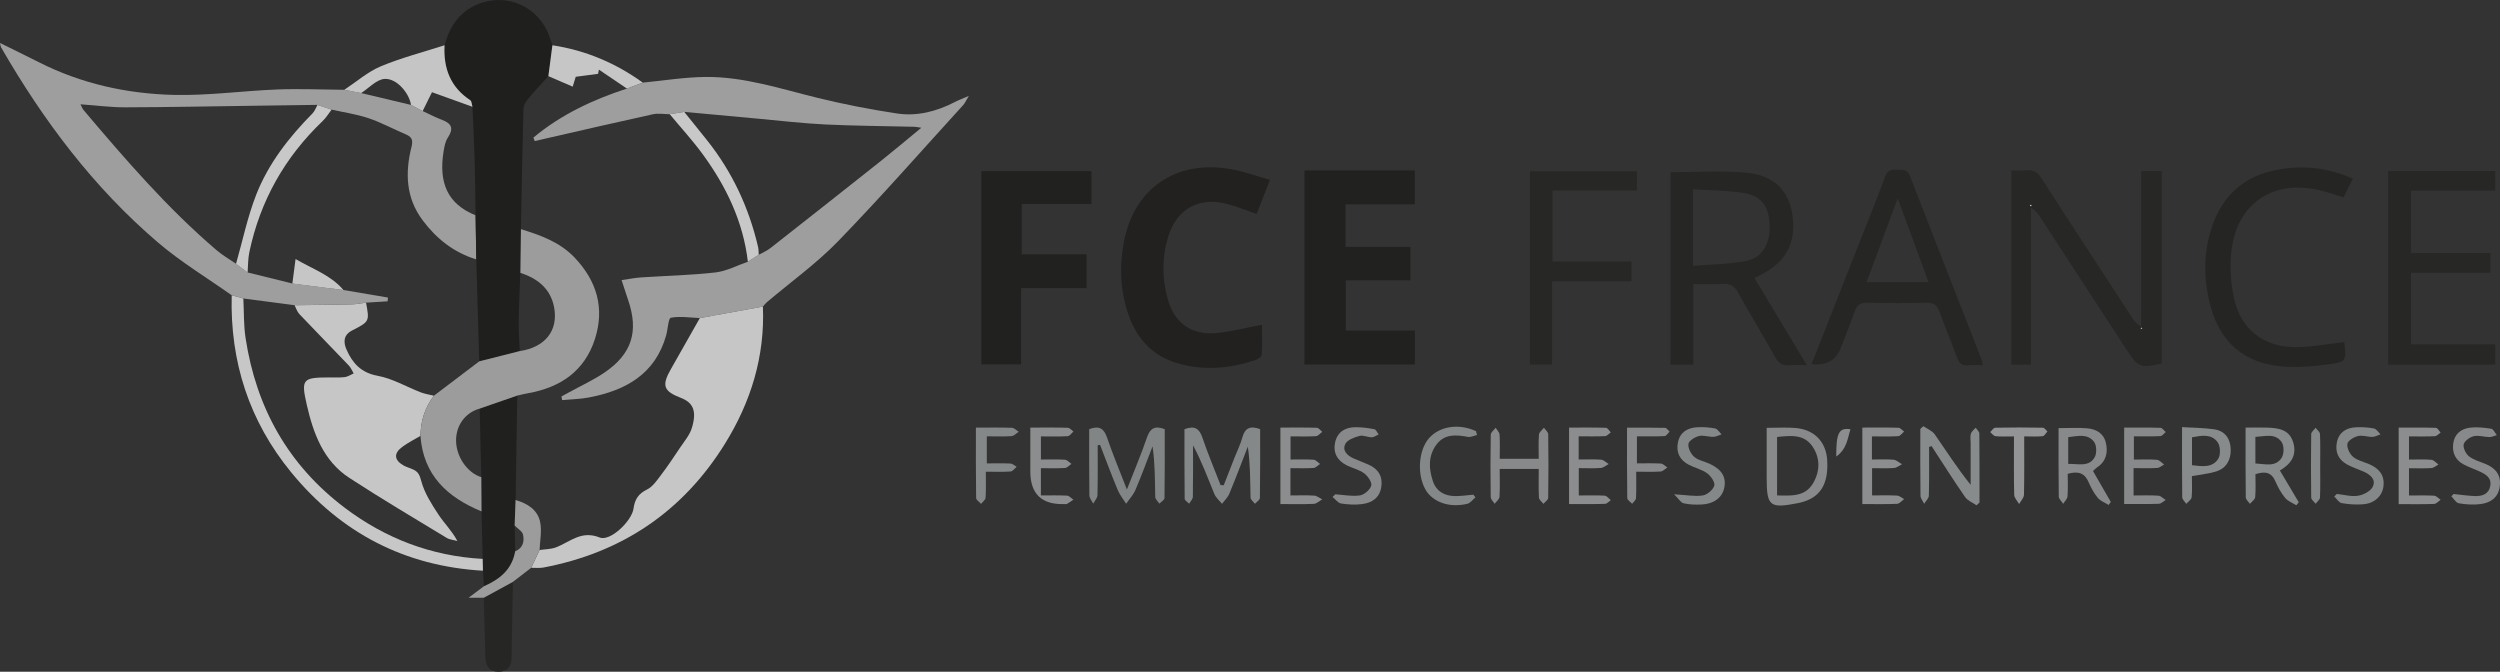 <?xml version="1.0" encoding="UTF-8"?>
<svg id="Calque_2" xmlns="http://www.w3.org/2000/svg" viewBox="0 0 1099.93 295.54">
  <rect x="0" y="0" width="1099.93" height="295.54" fill="#333333" stroke="none"/>
  <g id="Calque_1-2" data-name="Calque_1">
    <g>
      <path d="M282.79,36.35c9.25-.88,18.49-2.42,27.74-2.49,16.99-.14,33.07,5.27,49.39,9.25,11.43,2.79,23.03,5.06,34.67,6.81,8.93,1.35,17.54-.89,25.58-5.06,1.55-.81,3.21-1.41,6.09-2.66-1.32,2.17-1.74,3.21-2.45,3.99-18.28,20.05-36.19,40.48-55.07,59.95-9.56,9.86-20.91,17.98-31.43,26.9-.62.53-1.1,1.23-1.64,1.85-9.24,1.68-18.49,3.37-27.73,5.05-4.28-.17-8.67-.91-12.78-.14-1.12.21-1.3,5.01-2.04,7.66-4.82,17.18-17.83,24.32-33.98,27.41-3.87.74-7.87.8-11.81,1.17-.11-.54-.21-1.07-.32-1.61,1.08-.59,2.17-1.17,3.25-1.76,5.23-2.88,10.72-5.38,15.65-8.72,12.13-8.22,15.19-18.16,10.45-31.95-.95-2.76-1.82-5.54-2.88-8.76,3.3-.47,5.89-1.01,8.51-1.18,10.93-.73,21.92-.95,32.78-2.19,4.88-.56,9.53-3.09,14.28-4.72,1.59-1.02,3.19-2.03,4.78-3.05,1.71-.96,3.58-1.72,5.1-2.92,16.21-12.72,32.4-25.47,48.54-38.29,5.78-4.59,11.42-9.36,17.89-14.68-1.79-.27-2.38-.42-2.98-.43-13.12-.32-26.26-.39-39.36-1.02-9.77-.47-19.51-1.63-29.26-2.52-10.9-.99-21.8-2.01-32.7-3.02-2.13.34-4.27.68-6.4,1.03-2.48-.01-5.07-.49-7.43.03-15.54,3.4-31.04,7-46.55,10.54-1.8.41-3.6.83-5.41,1.25-.2-.51-.4-1.02-.59-1.53,12.11-10.11,26.16-16.68,41.14-21.57,2.33-.87,4.66-1.75,6.98-2.62Z" fill="#9f9e9e"/>
      <path d="M101.94,129.91c-10.83-7.67-22.31-14.59-32.37-23.17C41.15,82.51,19.03,53,.43,20.76c-.16-.27-.15-.63-.43-1.85,6.06,3,11.63,5.7,17.15,8.49,18.61,9.42,38.61,13.84,59.18,14.35,15.22.38,30.49-1.8,45.75-2.39,9.78-.38,19.6.07,29.4.15,2.47.48,4.94.95,7.4,1.43,7.32,1.74,14.64,3.48,21.95,5.22,1.71.9,3.41,1.8,5.12,2.7,2.85,1.31,5.64,2.8,8.57,3.89,4.28,1.6,5.13,3.87,2.52,7.79-1.13,1.71-1.54,4.01-1.88,6.1-2.19,13.67,1.62,23.06,14.08,28.1.1,6.46.21,12.93.31,19.39-9.9-3.03-17.59-9.14-23.67-17.31-7.33-9.85-7.68-20.9-4.81-32.27.72-2.84.16-4.3-2.47-5.41-5.5-2.32-10.78-5.22-16.41-7.12-5.26-1.77-10.85-2.56-16.29-3.79-2.07-.7-4.14-1.39-6.21-2.09-9.1.13-18.21.25-27.31.38-19.1.26-38.2.65-57.3.7-6.33.02-12.66-.83-19.68-1.33.75,1.42.95,2.05,1.34,2.51,18.39,21.71,36.94,43.27,58.68,61.79,2.6,2.21,5.62,3.92,8.44,5.86,1.7,1.27,3.4,2.55,5.09,3.82,6.56,1.62,13.13,3.25,19.69,4.87,7.49.95,14.99,1.91,22.48,2.86,6.52,1.1,13.03,2.21,19.55,3.31-.03.55-.06,1.11-.1,1.66-3.18.2-6.35.4-9.53.59-2.12.26-4.23.7-6.35.75-8.36.19-16.73.26-25.09.37l-22.51-2.95c-1.71-.48-3.42-.96-5.14-1.44Z" fill="#9f9e9e"/>
      <path d="M209.55,114.15c-.1-6.46-.21-12.93-.31-19.39-.13-8.14-.17-16.29-.41-24.43-.22-7.78-.63-15.56-.96-23.34-.3-.98-.3-2.44-.96-2.88-8.77-5.77-11.87-14.11-11.32-24.19,2.2-8.04,6.32-14.55,14.32-17.95,12.9-5.49,27.25.91,31.87,14.19.43,1.25.84,2.51,1.26,3.76-.59,4.53-1.18,9.05-1.77,13.58-3.08,3.42-6.24,6.77-9.17,10.31-.94,1.13-1.75,2.77-1.79,4.19-.47,17.6-.78,35.2-1.13,52.8-.08,6.42-.15,12.84-.23,19.26-.25,7.08-.62,14.16-.72,21.25-.06,4.38.3,8.76.47,13.14-5.95,1.51-11.91,3.01-17.86,4.52-.43-14.95-.86-29.89-1.29-44.84Z" fill="#1f1f1d"/>
      <path d="M573.91,74.99h48.57v14.89h-30.47v18.76h28.53v14.7h-28.41v22.09h30.38v14.94h-48.6v-85.38Z" fill="#21211f"/>
      <path d="M552.86,94.14c-4.62-1.6-8.75-3.34-13.04-4.44-12.29-3.17-21.98,2.14-25.77,14.2-2.87,9.11-2.86,18.41-.31,27.6,2.98,10.72,10.55,16.13,21.61,15.02,6.41-.65,12.72-2.28,19.89-3.61,0,4.18.14,8.72-.13,13.24-.05.83-1.67,1.93-2.76,2.29-11.49,3.75-23.18,4.8-34.86,1.2-10.23-3.15-16.96-10.25-20.64-20.2-3.91-10.57-4.45-21.57-2.47-32.51,4.34-23.97,22.91-36.74,47.09-32.54,5.65.98,11.12,3.02,17.29,4.74-2.16,5.52-4,10.23-5.88,15.02Z" fill="#222120"/>
      <path d="M307.93,139.94c9.24-1.68,18.49-3.37,27.73-5.05.91,21.95-5.3,42.01-16.76,60.44-18.52,29.8-45.3,47.8-79.76,54.36-1.76.33-3.62.1-5.44.13,1.23-2.61,2.46-5.22,3.69-7.83,2.44-.37,5.04-.32,7.29-1.19,6.15-2.39,11.05-7.57,19.16-4.32,4.66,1.87,14.16-7.26,14.9-12.76.54-3.98,2.12-6.51,5.92-8.35,2.46-1.19,4.3-3.92,6.06-6.24,2.97-3.91,5.72-8,8.44-12.1,1.91-2.86,4.31-5.65,5.27-8.84,2.21-7.36.55-11.05-4.87-13.14-7.66-2.96-8.51-5.41-4.43-12.58,4.27-7.5,8.52-15.02,12.78-22.53Z" fill="#c6c6c6"/>
      <path d="M893.55,160.47h-8.64v-85.5c2.23,0,4.4.21,6.52-.05,3.23-.39,5.05.88,6.82,3.63,13.14,20.45,26.48,40.78,39.77,61.13.95,1.46,2.01,2.86,4.01,3.99v-68.46h9.07v84.74c-9.28,2.13-10.41,1.7-15.43-5.99-12.72-19.53-25.43-39.08-38.16-58.61-.94-1.44-2.01-2.79-3.96-3.85v68.96ZM893.81,90.43c-.1-.12-.21-.25-.31-.37-.12.11-.24.22-.36.33.16.13.32.26.48.38.06-.11.13-.23.19-.34ZM942.04,144.22c-.06.11-.12.23-.19.34.22.01.44.03.66.04-.05-.12-.07-.27-.15-.35-.06-.06-.21-.02-.32-.03Z" fill="#272726"/>
      <path d="M449.52,111.9h28.54v14.86h-28.82v33.57h-17.47v-85.04h48.45v14.47h-30.7v22.14Z" fill="#21211f"/>
      <path d="M745,160.41h-10.02v-84.64c11.16,0,22.34-.81,33.36.22,12.3,1.14,18.68,7.85,20.27,18.56,1.81,12.2-2.84,20.95-14.04,26.41-.74.36-1.46.75-2.65,1.37,7.57,12.6,15.04,25.04,23.03,38.33-3.1,0-5.36-.19-7.58.05-3.04.32-4.8-.81-6.31-3.52-5.34-9.59-11.09-18.95-16.41-28.55-1.6-2.89-3.44-3.95-6.68-3.73-4.13.29-8.3.07-12.95.07v35.42ZM744.88,116.96c8.18-.7,16.04-.67,23.58-2.21,7.07-1.44,10.41-7.7,10.13-15.78-.27-7.81-3.49-12.71-10.92-13.97-7.41-1.26-15.04-1.19-22.79-1.72v33.68Z" fill="#262624"/>
      <path d="M797.02,160.25c6.57-16.69,12.95-32.92,19.34-49.15,4.39-11.15,8.91-22.24,13.07-33.47,1.11-2.99,2.97-3.02,5.38-2.97,2.31.05,4.35-.31,5.53,2.76,10.42,27.01,21.03,53.95,31.56,80.92.22.57.24,1.23.45,2.33-2.27,0-4.26-.19-6.19.05-2.83.35-4.17-.84-5.12-3.43-2.44-6.72-5.26-13.31-7.67-20.04-1.04-2.91-2.47-4.16-5.74-4.07-8.65.24-17.33.25-25.98,0-3.3-.1-4.71,1.22-5.71,4.1-1.86,5.34-4.03,10.57-6.05,15.85q-3.11,8.12-12.87,7.12ZM821.24,124.14h27.28c-4.57-12.41-8.98-24.4-13.59-36.91-4.62,12.47-9.02,24.34-13.69,36.91Z" fill="#262624"/>
      <path d="M1050.75,160.43v-85.23h47.09v8.66h-37.04v27.45h34.89v8.73h-34.91v31.49h37.06v8.9h-47.08Z" fill="#272726"/>
      <path d="M1031.38,150.52c1.01,8.27,1.06,8.7-7.08,9.8-6.87.93-13.96,1.49-20.83.85-16.12-1.5-26.62-10.64-30.84-26.24-3.24-11.97-3.35-24.05.82-35.88,4.71-13.33,14.11-21.55,28-24.27,11.36-2.23,22.46-1.16,33.76,3.83-1.42,2.84-2.72,5.42-4.13,8.24-3.63-1.1-7.02-2.35-10.52-3.16-20.66-4.79-36.43,5.85-38.8,26.85-.77,6.8-.33,14.05,1.17,20.73,3.1,13.88,13.1,21.53,27.39,21.45,6.92-.04,13.83-1.41,21.08-2.21Z" fill="#252523"/>
      <path d="M683.03,115.05h34.76v8.72h-34.89v36.65h-9.78v-85.1h47.05v8.49h-37.13v31.24Z" fill="#272725"/>
      <path d="M212.9,257.94c-.14-2.28-.28-4.56-.41-6.84-.04-1.73-.08-3.47-.12-5.2-.17-6.97-.35-13.94-.52-20.91-.03-5.02-.06-10.03-.09-15.05-.24-10.05-.48-20.11-.72-30.16,5.52-1.91,11.03-3.83,16.55-5.74-.25,15.32-.5,30.64-.74,45.96-.14,3.75-.27,7.49-.41,11.24.08,3.77.16,7.54.25,11.31-1.38,8.01-6.83,12.38-13.78,15.4Z" fill="#20201e"/>
      <path d="M212.36,245.9c.04,1.73.08,3.47.12,5.2-34.44-2-62.47-16.63-84.27-43.17-18.59-22.63-27.03-48.81-26.27-78.02,1.71.48,3.42.96,5.13,1.44.29,5.78.1,11.63.97,17.32,4.65,30.68,18.76,55.98,43.71,74.79,17.93,13.52,38.1,21.19,60.61,22.44Z" fill="#c7c7c7"/>
      <path d="M195.59,19.91c-.54,10.08,2.56,18.42,11.32,24.19.66.44.65,1.89.96,2.88-5.79-2.08-11.58-4.17-17.81-6.41-1.25,2.52-2.68,5.41-4.11,8.3-1.71-.9-3.41-1.8-5.12-2.7-.77-5.17-6.27-11.78-11.61-11.45-3.56.22-6.9,4.03-10.34,6.23-2.47-.47-4.94-.95-7.4-1.43,5.32-3.51,10.27-7.91,16.04-10.33,9.06-3.79,18.68-6.25,28.07-9.28Z" fill="#c5c5c5"/>
      <path d="M521.16,188.82c4.57-1.71,6.55-.17,7.88,3.77,2.38,7.03,5.28,13.88,7.96,20.81l1.41.11c1.59-4.07,3.16-8.14,4.76-12.2,1.16-2.95,2.61-5.81,3.43-8.84,1.13-4.16,3.44-5.28,7.82-3.66,0,10.01.06,20.13-.1,30.26-.01.88-1.42,1.74-2.19,2.6-.67-.92-1.91-1.83-1.93-2.76-.16-7.39-.09-14.79-1.19-22.4-2.69,6.9-5.29,13.83-8.12,20.66-.69,1.66-2.14,3.01-3.24,4.5-1.15-1.43-2.7-2.7-3.37-4.33-2.93-7.15-5.61-14.41-9.38-21.42,0,7.56.06,15.11-.08,22.66-.02,1.02-1.06,2.03-1.63,3.04-.69-.72-1.96-1.44-1.97-2.17-.13-10.28-.09-20.57-.09-30.64Z" fill="#858889"/>
      <path d="M482.95,195.93c0,7.32.09,14.63-.09,21.94-.03,1.25-1.23,2.47-1.88,3.7-.59-1.19-1.66-2.38-1.68-3.58-.14-9.79-.08-19.59-.08-29.18,4.57-1.71,6.53-.16,7.87,3.78,2.45,7.2,5.41,14.22,8.72,22.77,3.31-8.49,6.33-15.59,8.82-22.87,1.37-4,3.4-5.36,7.82-3.66,0,10.01.06,20.14-.1,30.27-.01.85-1.46,1.67-2.24,2.5-.64-.98-1.81-1.95-1.83-2.95-.16-7.31-.08-14.63-1.19-22.27-2.47,6.38-4.82,12.82-7.5,19.11-.95,2.23-2.72,4.1-4.12,6.14-1.25-2.01-2.8-3.89-3.7-6.04-2.73-6.57-5.2-13.24-7.78-19.87-.35.06-.7.12-1.05.19Z" fill="#828586"/>
      <path d="M225.66,256.02c-.2,11.14-.43,22.28-.59,33.42-.06,3.84-1.99,6.1-5.73,6.11-3.76.01-5.68-2.35-5.79-6.11-.25-8.81-.48-17.62-.72-26.43,4.28-2.33,8.55-4.65,12.83-6.98Z" fill="#262624"/>
      <path d="M777.28,188.24c4.73,0,8.73-.27,12.68.06,8.31.69,13.48,6.11,13.96,14.21.63,10.6-3.13,16.53-11.79,18.61-.32.08-.65.15-.97.22-12.56,2.49-13.87,1.44-13.87-11.12v-21.98ZM781.86,217.97c6.35.16,12.39.61,15.9-5.45,3.05-5.27,3.13-11.03-.33-16.1-3.76-5.52-9.64-4.75-15.57-4.17v25.72Z" fill="#87898a"/>
      <path d="M848.74,196.66c0,7.13.1,14.26-.1,21.38-.03,1.22-1.34,2.41-2.06,3.61-.57-1.19-1.6-2.37-1.62-3.56-.13-9.79-.07-19.58-.07-29.37.45-.41.9-.82,1.34-1.22,1.71,1.2,3.92,2.04,5.04,3.65,5.11,7.33,9.9,14.88,15.76,22.16,0-6.18,0-12.35,0-18.53,0-1.33-.27-2.75.1-3.97.3-.99,1.37-1.75,2.1-2.61.57.84,1.61,1.68,1.62,2.53.11,10.12.07,20.24.07,30.36-.44.41-.88.82-1.31,1.23-1.71-1.2-3.92-2.04-5.03-3.65-5.09-7.35-9.86-14.91-14.75-22.4-.36.12-.73.24-1.09.37Z" fill="#888b8c"/>
      <path d="M1003.08,206.99c2.94,4.96,5.63,9.48,8.31,14-.36.44-.72.87-1.08,1.31-1.67-1.06-3.73-1.8-4.92-3.25-1.77-2.16-3.18-4.72-4.29-7.3-1.68-3.89-4.39-4.55-8.77-3.12,0,3.23.19,6.69-.11,10.1-.09,1.04-1.51,1.97-2.31,2.96-.64-.95-1.82-1.9-1.83-2.87-.14-9.97-.08-19.94-.08-30.69,3.48,0,6.58-.1,9.67.02,4.82.18,9.53.83,11.24,6.38,1.67,5.43-.54,9.39-5.82,12.46ZM992.31,203.91c4.32.23,8.85,1.71,11.55-2.48,1.08-1.68,1.13-5.24.04-6.86-2.75-4.11-7.29-2.57-11.59-2.37v11.7Z" fill="#888b8c"/>
      <path d="M225.66,256.02c-4.28,2.33-8.55,4.65-12.83,6.98h-6.69c3.02-2.26,4.89-3.66,6.76-5.06,6.95-3.02,12.4-7.39,13.77-15.4,3.43-1.34,4.08-4.36,3.46-7.29-.32-1.53-2.41-2.69-3.7-4.02.14-3.75.27-7.49.41-11.24,5.22,1.52,9.76,4.29,10.84,9.83.76,3.89-.12,8.1-.27,12.16-1.23,2.61-2.46,5.22-3.69,7.83-2.69,2.06-5.37,4.13-8.06,6.2Z" fill="#9d9c9c"/>
      <path d="M905.7,188.36c4.58,0,8.55-.26,12.48.07,3.84.32,7.22,2.02,8.27,6.12,1.11,4.34.33,8.29-3.71,11.02-.53.36-.98.85-1.89,1.65,2.62,4.55,5.24,9.08,7.85,13.62-.32.44-.64.88-.96,1.32-1.61-1.01-3.6-1.71-4.75-3.09-1.68-2.02-2.99-4.44-4.03-6.87-1.67-3.9-4.38-5.13-9.22-3.73,0,3.1.16,6.51-.09,9.9-.09,1.14-1.24,2.19-1.9,3.29-.68-1.07-1.94-2.13-1.95-3.21-.15-9.81-.09-19.63-.09-30.09ZM909.95,204.1c4.55-.1,9.21,1.49,11.68-2.98.96-1.74.84-5.28-.34-6.78-2.93-3.72-7.28-2.46-11.33-2v11.76Z" fill="#87898a"/>
      <path d="M676.97,206.33h-17.14c0,4.12.15,8.21-.1,12.28-.07,1.06-1.39,2.03-2.13,3.05-.6-.98-1.72-1.96-1.73-2.95-.14-9.16-.15-18.33.02-27.49.02-1.02,1.4-2.01,2.15-3.01.6.99,1.65,1.95,1.72,2.97.22,3.45.08,6.92.08,10.69h17.15c0-3.54-.17-7.14.11-10.7.08-1.04,1.42-1.99,2.19-2.98.65.95,1.86,1.9,1.88,2.86.14,9.33.14,18.66-.01,27.99-.01.89-1.37,1.76-2.1,2.64-.69-.9-1.92-1.78-1.97-2.72-.22-4.11-.09-8.24-.09-12.64Z" fill="#87898a"/>
      <path d="M241.27,33.5c.59-4.53,1.18-9.05,1.77-13.58,14.6,2.21,27.8,7.79,39.75,16.42-2.33.87-4.66,1.75-6.99,2.62-4.1-2.77-8.19-5.55-12.29-8.32-.13.62-.25,1.24-.38,1.85-3.24.42-6.48.85-9.82,1.29-.37,1.22-.83,2.69-1.34,4.35-3.83-1.66-7.27-3.14-10.71-4.63Z" fill="#c6c6c6"/>
      <path d="M457.97,191.99v10.19c3.71,0,7.17-.14,10.6.09.98.06,1.89,1.19,2.84,1.83-.95.63-1.87,1.74-2.86,1.8-3.43.22-6.89.09-10.59.09v11.99c3.97,0,7.74-.12,11.5.09.97.05,1.88,1.16,2.81,1.78-.96.64-1.91,1.31-2.91,1.9-.25.15-.65.02-.99.03q-15.06.52-15.06-14.37c0-6.28,0-12.55,0-19.28,5.91,0,11.21-.08,16.49.08.85.02,1.67,1.07,2.51,1.64-.85.72-1.67,2.01-2.56,2.06-3.78.23-7.58.1-11.78.1Z" fill="#8b8d8e"/>
      <path d="M938.71,205.97v12.02c3.75,0,7.35-.15,10.92.09,1.11.08,2.15,1.24,3.22,1.9-1,.58-1.98,1.63-3,1.67-4.96.18-9.94.08-15.28.08v-33.59c5.45,0,10.72-.08,15.99.09.78.02,1.53,1.2,2.29,1.85-.77.63-1.52,1.75-2.33,1.79-3.78.19-7.58.09-11.67.09v10.24c3.36,0,6.78-.17,10.17.1,1.09.09,2.09,1.34,3.13,2.06-1.01.54-2,1.47-3.04,1.53-3.41.2-6.84.07-10.4.07Z" fill="#87898a"/>
      <path d="M567.76,205.99v11.99c3.59,0,7.03-.15,10.46.08,1.21.08,2.35,1.07,3.53,1.64-1.23.69-2.44,1.91-3.7,1.98-4.78.24-9.57.09-14.71.09v-33.64c5.5,0,10.78-.08,16.04.08.81.02,1.58,1.17,2.37,1.79-.92.66-1.8,1.84-2.75,1.9-3.61.23-7.24.09-11.2.09v10.19c3.38,0,6.79-.14,10.18.09.98.07,1.88,1.21,2.82,1.85-.96.62-1.88,1.7-2.87,1.77-3.27.23-6.56.09-10.16.09Z" fill="#8b8d8e"/>
      <path d="M694.63,217.99c4.16,0,7.8-.14,11.41.09.93.06,1.78,1.28,2.67,1.97-.84.57-1.68,1.61-2.54,1.63-5.13.16-10.27.08-15.83.08v-33.63c5.42,0,10.85-.08,16.26.09.72.02,1.41,1.33,2.11,2.03-.84.57-1.65,1.6-2.51,1.64-3.77.18-7.56.08-11.63.08v10.2c3.4,0,6.68-.17,9.93.09,1.13.09,2.18,1.24,3.27,1.91-1.14.6-2.25,1.63-3.44,1.72-3.1.25-6.24.08-9.71.08v12Z" fill="#8b8d8e"/>
      <path d="M823.59,191.99v10.19c3.35,0,6.47-.2,9.54.09,1.28.12,2.46,1.29,3.69,1.98-1.16.58-2.3,1.56-3.5,1.65-3.1.24-6.23.08-9.66.08v11.99c3.79,0,7.4-.12,11,.08,1.06.06,2.07,1.02,3.1,1.56-1.03.72-2.04,2.01-3.11,2.06-4.95.22-9.92.1-15.27.1v-33.65c5.37,0,10.63-.08,15.89.08.85.03,1.66,1.09,2.49,1.67-.86.71-1.69,1.97-2.6,2.03-3.77.23-7.55.1-11.57.1Z" fill="#8b8d8e"/>
      <path d="M1055.35,221.77v-33.63c5.53,0,10.96-.08,16.38.1.72.02,1.39,1.34,2.08,2.06-.84.56-1.67,1.57-2.54,1.62-3.63.18-7.28.08-11.38.08v10.2c3.31,0,6.6-.18,9.85.1,1.09.09,2.08,1.34,3.11,2.06-1.03.55-2.03,1.5-3.09,1.57-3.13.21-6.28.08-9.87.08v11.99c3.8,0,7.43-.13,11.05.09.99.06,1.91,1.16,2.87,1.78-.95.64-1.87,1.8-2.84,1.84-5.11.19-10.23.09-15.62.09Z" fill="#8b8d8e"/>
      <path d="M964.37,209.47c0,3.09.2,6.23-.11,9.31-.11,1.04-1.54,1.94-2.37,2.9-.62-.97-1.76-1.94-1.77-2.92-.13-9.96-.08-19.93-.08-30.83,5.04.31,9.63.3,14.13.96,4.81.7,7.15,4.12,7.28,8.8.12,4.56-1.82,8.25-6.34,9.72-3.12,1.01-6.48,1.28-10.73,2.06ZM964.41,204.67c4.51.54,9.04,1.24,11.57-2.85,1.1-1.77.94-5.61-.3-7.29-2.81-3.79-7.21-2.89-11.26-2.13v12.27Z" fill="#888b8c"/>
      <path d="M1028.15,217.32c3.12.33,6.33,1.27,9.32.79,2.38-.38,5.53-1.99,6.48-3.96,1.59-3.28-1.2-5.43-4.18-6.73-2.28-.99-4.67-1.78-6.87-2.93-4.04-2.11-5.65-5.64-4.71-10.02.94-4.35,4.19-6.28,8.39-6.48,2.63-.13,5.34.02,7.92.53,1.08.21,1.91,1.67,2.86,2.56-1.18.4-2.35,1.11-3.54,1.14-2.14.04-4.42-.85-6.39-.37-1.81.44-4.42,2.02-4.64,3.41-.28,1.79,1,4.48,2.49,5.73,1.95,1.63,4.77,2.21,7.21,3.28,4.23,1.85,6.76,4.81,6.16,9.7-.54,4.33-3.94,7.52-8.98,7.9-3.11.24-6.33.03-9.4-.52-1.22-.22-2.18-1.9-3.27-2.91.38-.36.77-.73,1.15-1.1Z" fill="#858889"/>
      <path d="M587.52,217.48c3.6.23,7.29,1.01,10.78.49,1.94-.29,4.51-2.49,5.01-4.32.4-1.46-1.5-4.19-3.11-5.39-2.2-1.64-5.14-2.25-7.66-3.52-4.2-2.12-6.16-5.6-5.09-10.25,1.05-4.53,4.46-6.49,8.86-6.53,2.79-.02,5.62.35,8.36.88.75.15,1.27,1.5,1.9,2.3-1.02.44-2.04,1.25-3.06,1.25-1.8.01-3.76-1.04-5.36-.6-2.28.63-5.3,1.69-6.22,3.48-1.53,2.99.85,5.23,3.72,6.47,2.13.92,4.32,1.74,6.44,2.67,4.35,1.91,6.38,5.23,5.62,9.97-.74,4.62-4.05,6.83-8.28,7.39-3.08.4-6.33.24-9.41-.25-1.36-.22-2.5-1.88-3.74-2.89.4-.38.8-.76,1.21-1.14Z" fill="#87898a"/>
      <path d="M736.54,217.47c5.47.31,9.16,1.06,12.64.51,1.96-.31,4.54-2.48,5.06-4.32.41-1.45-1.5-4.23-3.11-5.4-2.36-1.72-5.45-2.41-8.11-3.78-4.06-2.09-5.69-5.61-4.74-10,.94-4.35,4.24-6.26,8.41-6.5,2.63-.15,5.35.03,7.93.54,1.07.21,1.89,1.69,2.82,2.59-1.19.38-2.38,1.06-3.58,1.09-2.14.04-4.43-.85-6.4-.35-1.8.45-4.41,2.07-4.6,3.46-.25,1.8,1.07,4.43,2.56,5.71,1.8,1.55,4.51,1.99,6.78,3.04,5.32,2.46,7.36,5.84,6.44,10.49-.85,4.31-4.56,7.19-9.99,7.42-2.64.11-5.38.06-7.92-.54-1.26-.3-2.19-2-4.17-3.95Z" fill="#858889"/>
      <path d="M1079.49,217.34c3.09.32,6.18.79,9.28.91,3.18.12,6.15-.73,6.86-4.37.73-3.76-2.08-5.26-4.89-6.55-2.26-1.03-4.64-1.83-6.83-3-3.63-1.93-5.1-5.19-4.57-9.17.55-4.2,3.44-6.52,7.36-6.99,3.07-.37,6.29-.02,9.37.47.94.15,1.65,1.82,2.46,2.8-1.09.31-2.18.88-3.27.87-2.31-.03-4.74-.9-6.87-.4-1.75.41-4.11,2.11-4.44,3.62-.34,1.57.96,4.22,2.38,5.29,2.18,1.66,5.07,2.37,7.66,3.5,4.32,1.88,6.52,5.09,5.81,9.87-.72,4.88-4.18,7.1-8.61,7.62-3.09.36-6.33.16-9.39-.38-1.24-.22-2.19-2-3.28-3.07.32-.33.64-.66.97-1Z" fill="#87898a"/>
      <path d="M649.84,191.4c-1.34.3-2.76,1.04-4.01.81-5.1-.93-10.13-1.41-13.7,3.22-3.79,4.92-3.57,10.62-1.74,16.17,1.52,4.63,5.28,6.7,10.05,6.67,2.61-.02,5.21-.4,7.82-.63.3.4.59.8.89,1.2-1.17.96-2.21,2.46-3.54,2.8-7.83,1.95-15.34-.72-18.47-6.29-3.79-6.76-3.03-17.34,1.62-22.59,4.69-5.29,13.12-6.54,20.64-3.06.15.57.3,1.14.45,1.71Z" fill="#858889"/>
      <path d="M429.37,188.14c5.92,0,10.9-.1,15.87.08,1.01.04,1.98,1.14,2.97,1.75-1.05.67-2.06,1.83-3.16,1.91-3.46.25-6.96.09-10.88.09v11.91c3.54,0,7-.1,10.44.07.92.05,1.79.93,2.69,1.43-.88.72-1.72,1.99-2.65,2.06-3.43.25-6.88.1-10.92.1,0,4.23.14,7.85-.1,11.45-.06.94-1.29,1.8-1.99,2.7-.76-.86-2.16-1.71-2.17-2.58-.15-10.11-.1-20.21-.1-30.95Z" fill="#858889"/>
      <path d="M890.59,192c0,9.09.1,17.39-.1,25.68-.03,1.38-1.39,2.73-2.14,4.09-.76-1.35-2.13-2.69-2.16-4.06-.2-8.3-.1-16.6-.1-25.7-2.94,0-5.55.15-8.11-.09-.84-.08-1.58-1.18-2.36-1.81.74-.67,1.47-1.92,2.23-1.93,6.98-.15,13.97-.13,20.96,0,.68.01,1.34,1.08,2,1.66-.69.72-1.31,1.98-2.07,2.06-2.44.27-4.92.1-8.14.1Z" fill="#929495"/>
      <path d="M719.88,207.54c0,4.39.11,8.03-.08,11.64-.05.85-1.11,1.65-1.7,2.48-.75-.84-2.14-1.66-2.15-2.51-.15-10.11-.1-20.23-.1-30.99,5.89,0,11.33-.06,16.76.08.67.02,1.31,1.1,1.96,1.69-.73.68-1.44,1.91-2.2,1.94-3.95.2-7.91.09-12.17.09v11.91c3.64,0,7.09-.13,10.51.08.99.06,1.93,1.12,2.89,1.72-.99.62-1.94,1.71-2.97,1.78-3.29.23-6.61.09-10.75.09Z" fill="#87898a"/>
      <path d="M1020.82,204.92c0,4.66.11,9.33-.09,13.98-.04.94-1.25,1.84-1.91,2.75-.68-.91-1.93-1.8-1.95-2.72-.15-9.32-.14-18.64,0-27.96.01-.92,1.25-1.83,1.92-2.74.68.9,1.9,1.79,1.94,2.72.2,4.65.09,9.32.09,13.98Z" fill="#858889"/>
      <path d="M814.16,188.87c-1.33,4.11-1.54,8.6-6.26,12-.05-10.46,1.19-12.8,6.26-12Z" fill="#8b8d8e"/>
      <path d="M301.04,49.22c3.38,4.2,6.78,8.39,10.14,12.61,11.02,13.89,18.33,29.56,22.35,46.8.26,1.12.2,2.31.29,3.46-1.59,1.02-3.19,2.03-4.78,3.05-2.06-17.55-9.44-32.93-19.67-47.01-4.53-6.24-9.79-11.94-14.72-17.89,2.13-.34,4.27-.68,6.4-1.02Z" fill="#c8c8c8"/>
      <path d="M184.99,191.77c-2.69,1.61-5.53,3.01-8.04,4.88-3.77,2.81-3.54,5.71.47,8.07,1.42.83,3.09,1.21,4.57,1.94,2.12,1.04,2.7,2.54,3.39,5.1,1.39,5.19,4.51,10.03,7.52,14.62,2.5,3.81,5.86,7.04,8.34,11.63-1.58-.43-3.36-.54-4.71-1.35-14.32-8.69-28.76-17.23-42.79-26.37-11.5-7.49-15.91-19.66-18.79-32.3-2.56-11.22-1.75-11.9,9.82-11.93,2.33,0,4.68.14,6.98-.15,1.33-.17,2.57-1.06,3.86-1.62-.7-1.17-1.22-2.51-2.14-3.47-7.22-7.57-14.54-15.03-21.74-22.61-.99-1.04-1.43-2.59-2.12-3.91,8.36-.11,16.73-.18,25.09-.37,2.12-.05,4.23-.49,6.35-.75,1.52,8.15,1.59,8.29-6.06,12.18-4.07,2.07-3.88,5.37-2.53,8.45,2.61,5.94,6.37,10.19,13.7,11.53,6.56,1.2,12.66,4.85,19.01,7.3,1.83.7,3.82.98,5.74,1.46-3.96,5.22-5.84,11.14-5.91,17.66Z" fill="#c6c6c6"/>
      <path d="M103.85,116.07c2.9-10.16,5.04-20.61,8.87-30.39,5.39-13.77,14.45-25.34,24.83-35.85.96-.98,1.43-2.43,2.13-3.67,2.07.7,4.14,1.39,6.21,2.09-1.29,1.67-2.4,3.54-3.91,4.98-16.71,15.96-27.55,35.19-32.29,57.8-.6,2.88-.52,5.9-.75,8.86-1.7-1.27-3.39-2.55-5.09-3.82Z" fill="#c8c8c8"/>
      <path d="M128.63,124.76c.41-3.18.83-6.36,1.41-10.79,7.91,4.59,15.66,7.18,21.07,13.65-7.49-.96-14.99-1.91-22.48-2.86Z" fill="#c6c6c6"/>
      <path d="M184.99,191.77c.07-6.52,1.95-12.44,5.91-17.66,6.65-5.04,13.3-10.08,19.95-15.12,5.95-1.51,11.91-3.01,17.86-4.52,11.04-1.67,17.01-8.92,15.09-19.24-1.51-8.09-7.19-12.74-14.83-15.15.08-6.42.15-12.84.23-19.26,8.58,2.67,16.98,5.62,23.46,12.36,9.93,10.34,13.5,22.4,9.06,36.08-4.55,14.03-15.17,21.22-29.32,23.73-1.61.29-3.21.7-4.81,1.05-5.52,1.91-11.03,3.83-16.55,5.74-6.24,1.75-10.32,7.2-10.38,13.85-.07,7.13,4.87,14.39,11.1,16.32.03,5.02.06,10.03.09,15.05-15.01-6.18-25.61-15.91-26.86-33.22Z" fill="#9d9c9c"/>
      <path d="M893.81,90.43c-.06.11-.13.23-.19.34-.16-.13-.32-.26-.48-.38.12-.11.24-.22.36-.33.1.12.21.25.31.37Z" fill="#fefefe"/>
      <path d="M942.04,144.22c.11,0,.26-.03.32.03.09.08.11.23.15.35-.22-.01-.44-.03-.66-.04.06-.11.12-.23.19-.34Z" fill="#fefefe"/>
    </g>
  </g>
</svg>
